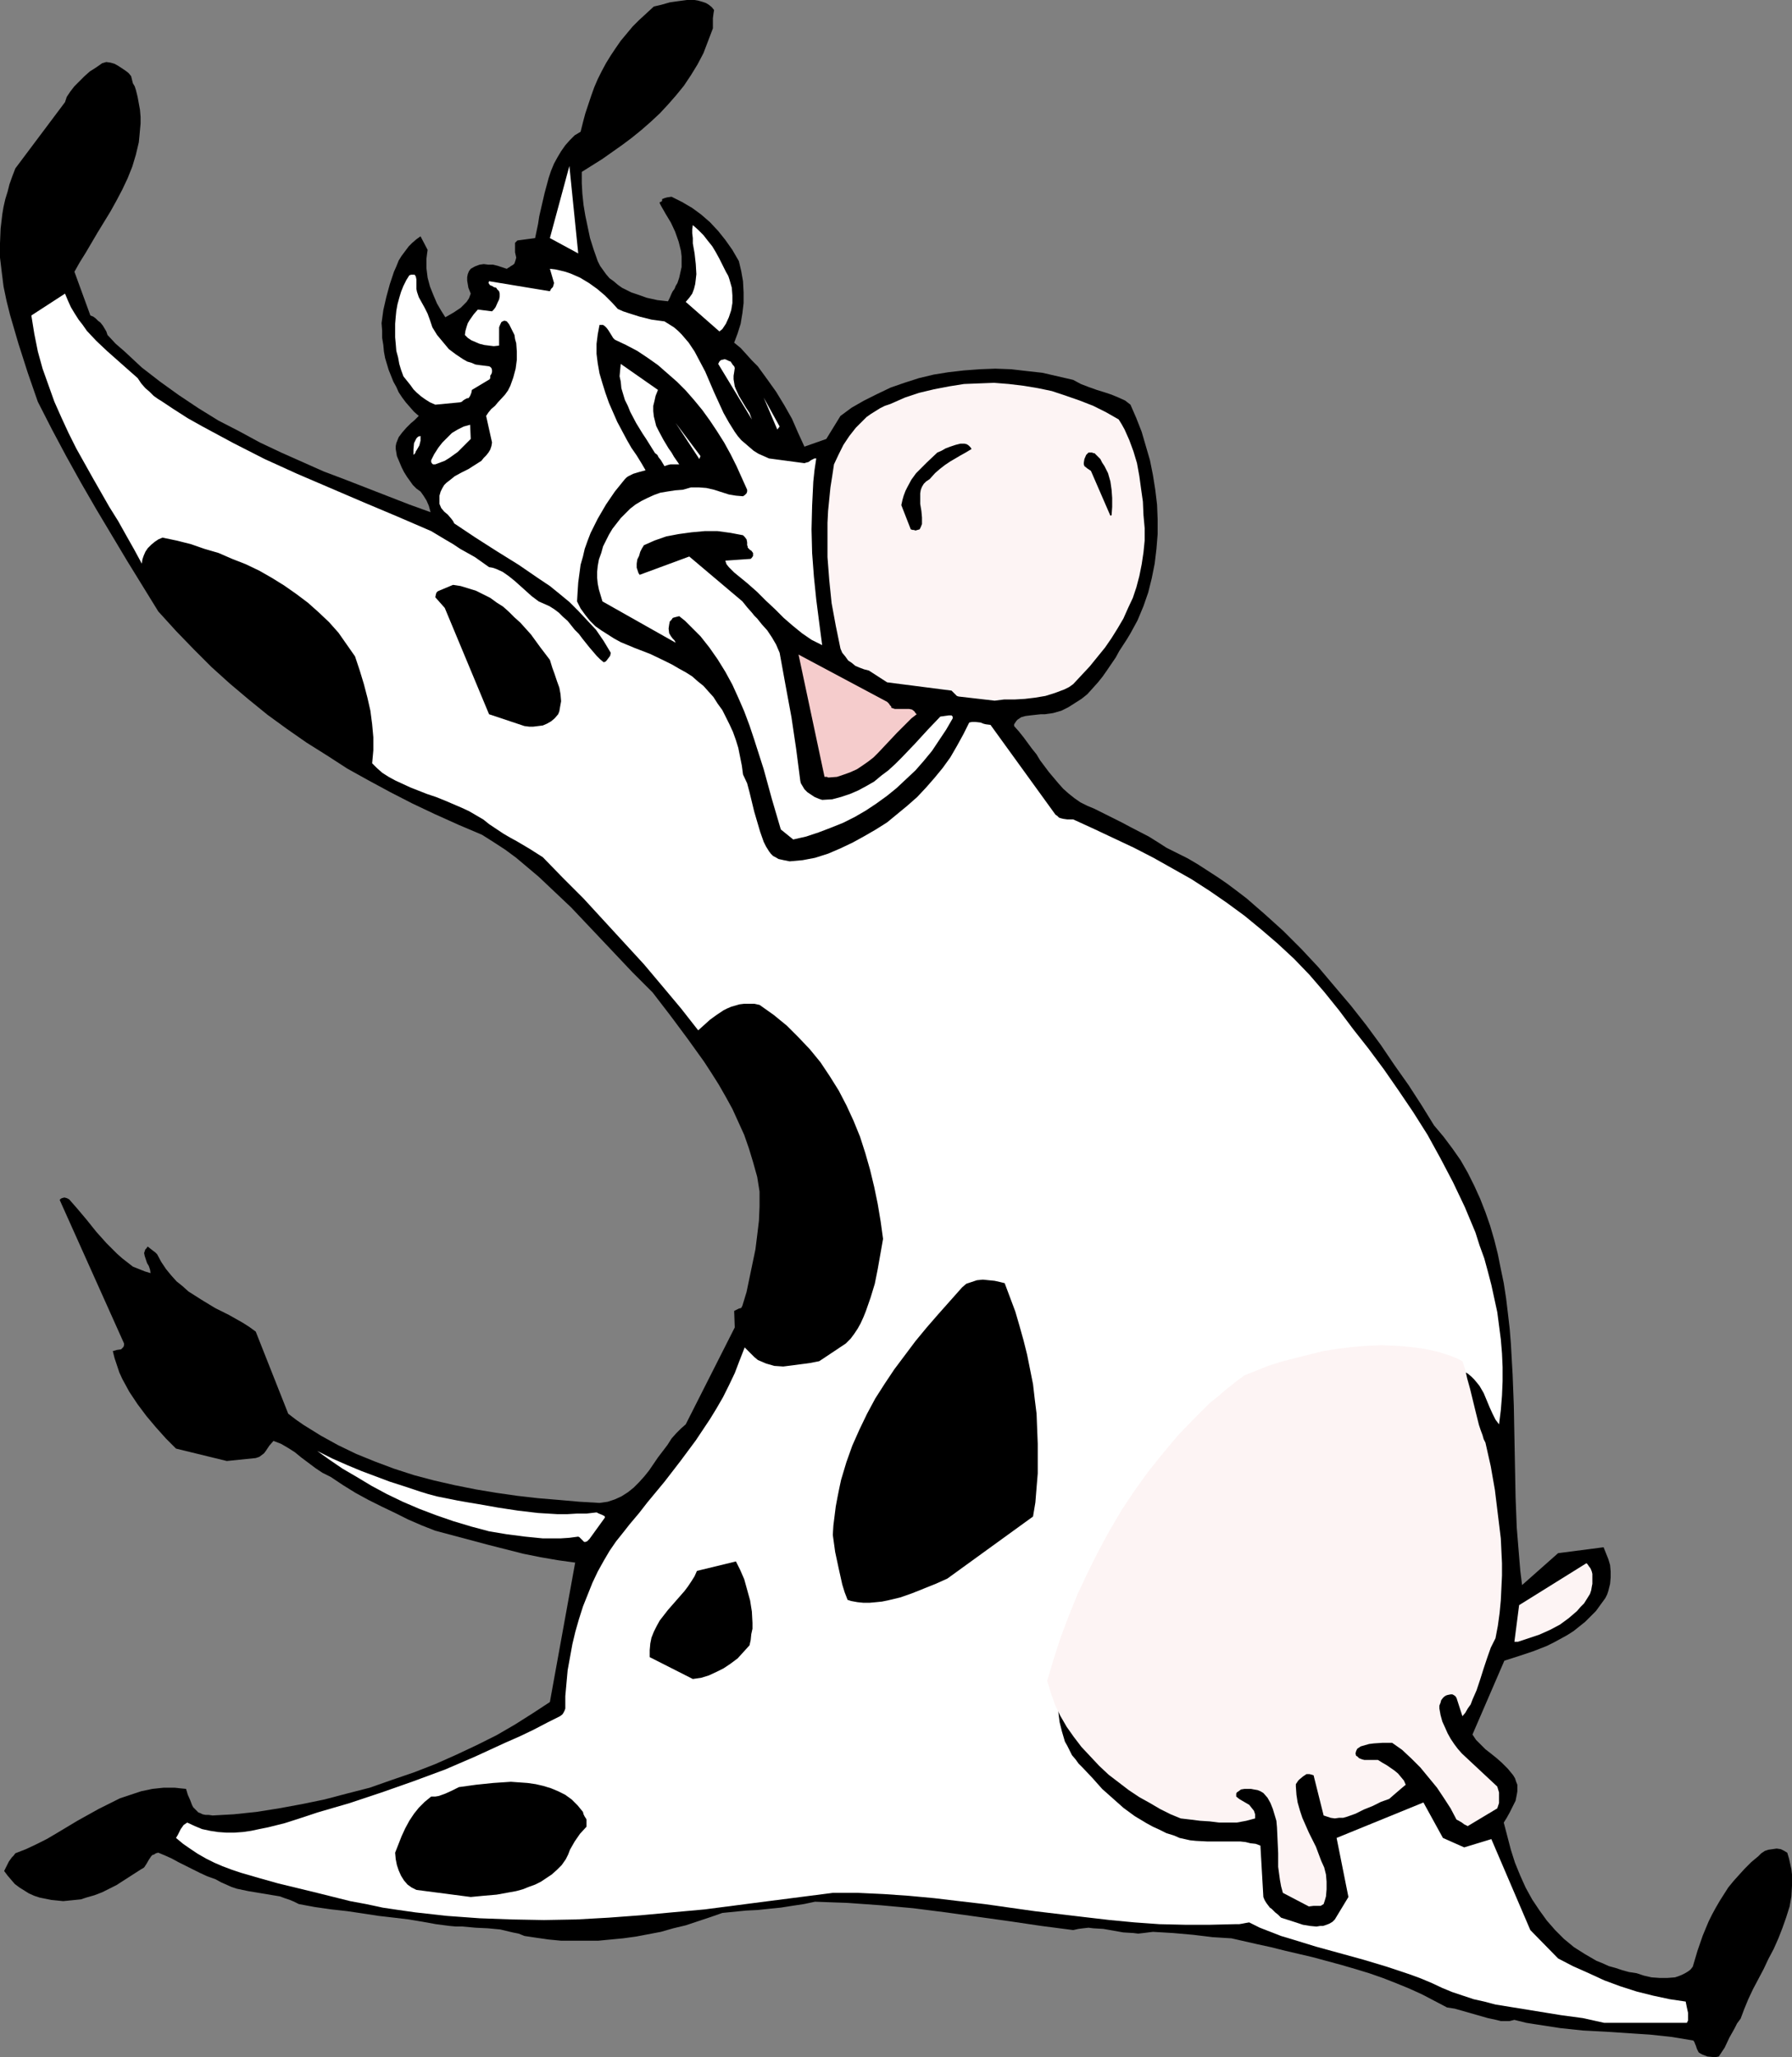 <?xml version="1.0" encoding="UTF-8" standalone="no"?>
<svg
   version="1.0"
   width="129.724mm"
   height="148.878mm"
   id="svg33"
   sodipodi:docname="Cow - Happy 1.wmf"
   xmlns:inkscape="http://www.inkscape.org/namespaces/inkscape"
   xmlns:sodipodi="http://sodipodi.sourceforge.net/DTD/sodipodi-0.dtd"
   xmlns="http://www.w3.org/2000/svg"
   xmlns:svg="http://www.w3.org/2000/svg">
  <rect width="100%" height="100%" fill="#808080" stroke="none"/>
  <sodipodi:namedview
     id="namedview33"
     pagecolor="#ffffff"
     bordercolor="#000000"
     borderopacity="0.25"
     inkscape:showpageshadow="2"
     inkscape:pageopacity="0.0"
     inkscape:pagecheckerboard="0"
     inkscape:deskcolor="#d1d1d1"
     inkscape:document-units="mm" />
  <defs
     id="defs1">
    <pattern
       id="WMFhbasepattern"
       patternUnits="userSpaceOnUse"
       width="6"
       height="6"
       x="0"
       y="0" />
  </defs>
  <path
     style="fill:#000000;fill-opacity:1;fill-rule:evenodd;stroke:none"
     d="m 470.255,562.528 1.616,-2.424 1.293,-2.747 1.454,-2.586 0.646,-1.293 0.97,-1.293 0.97,-2.586 1.131,-2.747 1.293,-2.747 1.454,-2.747 1.454,-2.747 1.293,-2.747 1.454,-2.747 1.293,-2.909 1.131,-2.909 0.97,-2.747 0.97,-3.07 0.485,-2.747 0.162,-2.909 v -3.07 l -0.162,-1.454 -0.323,-1.454 -0.323,-1.454 -0.485,-1.616 -0.808,-0.485 -0.97,-0.485 -1.131,-0.162 -1.131,0.162 -1.131,0.162 -0.97,0.323 -0.97,0.646 -0.808,0.808 -1.939,1.616 -1.778,1.778 -1.616,1.778 -1.454,1.616 -1.454,1.778 -1.131,1.778 -1.131,1.778 -1.131,1.939 -0.97,1.778 -0.97,1.939 -1.616,3.878 -1.454,4.202 -1.293,4.363 -0.646,0.808 -0.646,0.485 -0.808,0.485 -0.97,0.485 -0.808,0.323 -0.97,0.323 -2.101,0.162 h -2.101 l -2.262,-0.162 -2.101,-0.485 -1.939,-0.646 -2.101,-0.323 -1.778,-0.485 -1.939,-0.646 -1.778,-0.485 -1.778,-0.808 -1.616,-0.646 -3.07,-1.778 -3.07,-1.939 -2.747,-2.262 -2.424,-2.424 -2.262,-2.586 -2.101,-2.909 -1.939,-2.909 -1.778,-3.232 -1.454,-3.232 -1.454,-3.555 -1.131,-3.555 -0.97,-3.717 -0.97,-3.717 0.808,-1.293 0.808,-1.454 0.808,-1.616 0.808,-1.616 0.323,-1.616 0.162,-0.97 v -0.808 -0.97 l -0.323,-0.808 -0.323,-0.97 -0.485,-0.808 -1.454,-1.778 -1.616,-1.616 -1.454,-1.293 -1.616,-1.293 -1.454,-1.131 -1.293,-1.293 -1.293,-1.293 -0.97,-1.454 8.726,-20.2 4.04,-1.293 3.878,-1.293 3.717,-1.454 1.939,-0.97 1.778,-0.97 1.778,-0.97 1.778,-1.131 1.616,-1.293 1.616,-1.293 1.454,-1.454 1.454,-1.454 1.293,-1.778 1.293,-1.778 0.485,-0.97 0.323,-0.97 0.485,-1.939 0.162,-1.778 V 429.855 l -0.162,-1.778 -0.485,-1.616 -0.646,-1.616 -0.646,-1.616 -12.443,1.616 -9.858,8.726 -0.485,-3.878 -0.323,-3.878 -0.646,-7.918 -0.323,-8.242 -0.162,-8.403 -0.323,-16.806 -0.323,-8.403 -0.485,-8.565 -0.323,-4.04 -0.485,-4.202 -0.485,-4.04 -0.646,-4.202 -0.808,-3.878 -0.808,-4.04 -0.97,-3.878 -1.131,-3.878 -1.293,-3.717 -1.454,-3.717 -1.616,-3.555 -1.778,-3.555 -1.939,-3.394 -2.262,-3.232 -2.424,-3.232 -2.586,-3.07 -3.394,-5.494 -3.555,-5.494 -3.878,-5.494 -3.717,-5.494 -4.04,-5.494 -4.202,-5.333 -4.525,-5.333 -4.363,-5.171 -4.686,-5.01 -4.848,-4.848 -5.01,-4.525 -5.01,-4.363 -2.747,-2.101 -2.586,-1.939 -2.586,-1.778 -2.747,-1.778 -2.747,-1.778 -2.747,-1.616 -2.909,-1.454 -2.909,-1.454 -2.262,-1.454 -2.586,-1.616 -5.01,-2.586 -2.424,-1.293 -2.586,-1.293 -4.848,-2.424 -1.939,-0.808 -1.939,-0.97 -1.616,-1.131 -1.616,-1.293 -1.454,-1.293 -1.293,-1.454 -2.586,-3.07 -2.424,-3.232 -0.97,-1.616 -1.293,-1.616 -2.262,-3.07 -1.293,-1.616 -1.293,-1.454 v -0.485 l 0.323,-0.485 0.323,-0.485 0.323,-0.323 0.97,-0.646 1.131,-0.323 1.293,-0.162 1.454,-0.162 1.454,-0.162 h 1.131 l 2.262,-0.323 2.262,-0.646 1.939,-0.97 1.778,-1.131 1.778,-1.131 1.616,-1.293 1.454,-1.616 1.454,-1.616 1.293,-1.616 1.131,-1.616 2.424,-3.555 0.97,-1.778 2.101,-3.232 0.97,-1.616 1.939,-3.555 1.616,-3.878 1.293,-3.717 0.97,-3.878 0.808,-4.04 0.485,-4.04 0.323,-4.04 v -4.04 l -0.162,-4.04 -0.485,-4.04 -0.646,-4.04 -0.808,-4.04 -1.131,-3.878 -1.131,-3.878 -1.454,-3.717 -1.616,-3.717 -1.454,-1.131 -1.778,-0.808 -1.939,-0.808 -1.939,-0.646 -2.101,-0.646 -2.262,-0.808 -2.101,-0.808 -2.101,-1.131 -4.202,-0.97 -4.202,-0.97 -4.363,-0.485 -4.202,-0.485 -4.363,-0.162 -4.202,0.162 -4.363,0.323 -4.202,0.485 -4.04,0.646 -4.04,0.97 -4.04,1.293 -3.717,1.293 -3.717,1.778 -3.555,1.778 -3.394,1.939 -3.07,2.262 -3.878,6.302 -5.979,2.101 -1.778,-3.878 -1.616,-3.717 -2.101,-3.717 -2.262,-3.717 -2.424,-3.394 -2.586,-3.555 -1.616,-1.616 -1.454,-1.616 -1.616,-1.778 -1.778,-1.454 0.97,-2.586 0.808,-2.586 0.485,-2.909 0.323,-2.747 v -2.909 l -0.162,-3.07 -0.485,-2.747 -0.646,-2.747 -1.778,-3.07 -1.939,-2.747 -1.939,-2.424 -2.262,-2.424 -2.424,-2.101 -2.424,-1.778 -2.747,-1.616 -2.909,-1.454 -1.131,0.162 -0.646,0.162 -0.808,0.323 v 0.485 l -0.162,0.162 -0.323,0.162 h -0.162 v 0.162 0.162 l 0.323,0.646 1.293,2.262 1.454,2.424 1.131,2.424 0.97,2.747 0.323,1.293 0.323,1.293 0.162,1.454 v 1.454 1.454 l -0.323,1.454 -0.323,1.454 -0.485,1.454 -0.485,0.808 -0.323,0.808 -0.485,0.646 -0.323,0.646 -0.485,1.131 -0.485,0.97 -2.909,-0.323 -2.909,-0.646 -2.747,-0.97 -1.454,-0.485 -1.293,-0.646 -1.293,-0.646 -1.131,-0.808 -1.131,-0.97 -1.131,-0.808 -0.97,-1.131 -0.808,-1.131 -0.808,-1.131 -0.646,-1.293 -1.131,-3.232 -0.97,-3.07 -0.646,-3.07 -0.646,-3.07 -0.485,-2.909 -0.323,-3.07 -0.162,-2.909 V 47.025 l 5.656,-3.555 5.494,-3.878 2.586,-1.939 2.586,-2.101 2.586,-2.262 2.424,-2.262 2.262,-2.424 2.262,-2.586 2.101,-2.586 1.939,-2.909 1.778,-2.909 1.616,-3.07 1.293,-3.394 1.293,-3.394 V 6.302 5.01 l 0.162,-1.293 0.162,-0.97 -0.646,-0.808 -0.808,-0.646 -0.808,-0.485 -0.97,-0.323 -1.131,-0.323 L 190.041,0 h -0.97 -1.131 l -2.424,0.323 -2.262,0.323 -2.262,0.646 -2.101,0.485 -2.101,1.939 -1.939,1.778 -1.778,1.778 -1.616,1.939 -1.616,1.939 -1.454,2.101 -1.293,1.939 -1.293,2.101 -1.131,2.101 -1.131,2.262 -0.97,2.262 -0.808,2.262 -0.808,2.424 -0.808,2.424 -0.646,2.424 -0.646,2.586 -1.616,0.97 -1.293,1.293 -1.293,1.454 -1.131,1.616 -0.97,1.616 -0.97,1.778 -0.808,1.939 -0.646,1.939 -1.131,4.202 -0.97,4.202 -0.485,2.101 -0.323,2.101 -0.808,3.878 -4.848,0.646 -0.323,0.323 -0.323,0.323 v 0.646 0.646 1.293 l 0.323,1.454 -0.162,0.646 -0.162,0.485 -0.162,0.485 -0.323,0.323 -0.808,0.485 -0.162,0.162 -0.323,0.162 -0.485,0.323 -2.424,-0.808 -1.293,-0.323 h -1.293 l -1.293,-0.162 -1.131,0.162 -1.293,0.485 -1.131,0.646 -0.485,0.646 -0.323,0.808 -0.162,0.808 v 0.97 l 0.323,1.939 0.646,1.616 -0.485,1.293 -0.646,0.97 -0.808,0.808 -0.808,0.808 -1.939,1.293 -2.262,1.293 -1.131,-1.778 -1.131,-1.939 -0.97,-2.262 -0.97,-2.424 -0.646,-2.424 -0.323,-2.586 v -1.293 -1.293 l 0.162,-1.293 0.162,-1.131 -1.939,-3.717 -1.131,0.808 -1.131,0.97 -0.97,0.97 -0.97,1.293 -0.97,1.293 -0.808,1.293 -0.646,1.616 -0.646,1.454 -1.131,3.394 -0.97,3.555 -0.808,3.555 -0.485,3.555 0.162,2.101 v 1.939 l 0.323,1.939 0.162,1.778 0.323,1.778 0.485,1.616 0.485,1.616 0.646,1.616 0.646,1.616 0.808,1.454 0.646,1.454 0.97,1.454 0.97,1.293 1.131,1.293 1.131,1.293 1.293,1.131 -1.131,1.131 -1.131,0.97 -1.131,1.131 -1.131,1.293 -0.97,1.293 -0.323,0.808 -0.323,0.808 -0.162,0.808 v 0.808 l 0.162,0.97 0.162,0.97 1.293,3.07 0.646,1.293 0.808,1.293 0.808,1.131 0.808,1.131 0.97,0.97 1.131,0.808 0.808,1.131 0.808,1.293 0.646,1.454 0.485,1.778 -5.818,-2.101 -5.818,-2.262 -11.635,-4.525 -5.979,-2.262 -5.818,-2.586 -5.818,-2.586 -5.818,-2.747 -5.656,-3.07 -5.656,-2.909 -5.494,-3.394 -5.333,-3.555 -5.171,-3.717 -5.01,-3.878 -4.686,-4.363 -2.424,-2.101 -2.262,-2.424 -0.323,-0.97 -0.485,-0.808 -0.485,-0.808 -0.646,-0.808 -0.646,-0.485 -0.646,-0.646 -0.646,-0.485 -0.808,-0.323 -4.363,-11.958 1.454,-2.586 1.616,-2.586 1.616,-2.747 1.616,-2.747 3.555,-5.818 1.616,-2.909 1.616,-3.07 1.454,-3.07 1.293,-3.232 0.97,-3.232 0.808,-3.394 0.162,-1.616 0.162,-1.778 0.162,-1.778 v -1.778 l -0.162,-1.939 -0.323,-1.778 -0.323,-1.778 -0.485,-1.939 -0.323,-0.97 -0.485,-0.808 -0.485,-1.939 -0.646,-0.808 -0.808,-0.646 -0.97,-0.646 -0.97,-0.646 -1.131,-0.646 -1.131,-0.323 -1.131,-0.162 -1.131,0.323 -1.616,1.131 -1.778,1.131 -1.454,1.293 -1.454,1.454 -1.293,1.293 -1.131,1.454 -0.97,1.454 -0.485,1.454 L 4.202,46.056 3.394,48.157 2.586,50.419 2.101,52.358 1.454,54.459 0.97,56.56 0.646,58.499 0.162,62.539 0,66.579 v 3.878 l 0.485,4.04 0.485,3.878 0.808,3.878 0.97,3.878 1.131,3.878 1.131,3.878 2.586,8.08 2.747,7.918 3.878,7.595 3.878,7.272 4.04,7.272 4.202,7.272 8.403,14.059 8.565,13.898 4.848,5.333 4.848,5.01 4.848,4.848 5.01,4.525 5.171,4.363 5.171,4.202 5.333,3.878 5.333,3.717 5.656,3.555 5.494,3.555 5.818,3.232 5.979,3.232 5.979,3.07 6.141,2.909 6.464,2.909 6.464,2.747 3.07,1.939 3.232,2.101 3.07,2.262 3.07,2.586 3.07,2.586 2.909,2.747 5.979,5.656 5.656,5.979 5.656,5.979 5.494,5.818 2.747,2.747 2.747,2.747 4.848,6.302 4.686,6.302 4.525,6.302 2.101,3.232 1.939,3.07 1.939,3.394 1.778,3.232 1.616,3.555 1.616,3.555 1.293,3.717 1.131,3.717 1.131,4.04 0.646,4.04 v 4.04 l -0.162,3.878 -0.485,4.04 -0.485,3.878 -0.808,3.878 -0.808,3.878 -0.808,3.878 -1.131,3.717 -0.162,0.323 -0.162,0.323 -0.646,0.162 -0.323,0.162 -0.323,0.162 -0.646,0.323 0.162,4.525 -13.413,26.502 -1.293,1.131 -1.293,1.293 -1.293,1.454 -1.131,1.778 -2.586,3.394 -2.424,3.555 -1.293,1.616 -1.454,1.616 -1.454,1.454 -1.616,1.293 -1.778,1.131 -1.778,0.808 -1.939,0.646 -1.131,0.162 -1.131,0.162 -5.494,-0.323 -5.494,-0.485 -5.818,-0.485 -5.656,-0.646 -5.656,-0.808 -5.818,-0.97 -5.656,-1.131 -5.656,-1.293 -5.494,-1.454 -5.494,-1.778 -5.171,-1.939 -5.171,-2.101 -5.01,-2.424 -4.686,-2.586 -4.686,-2.909 -2.101,-1.454 -2.101,-1.616 -8.888,-22.462 -1.778,-1.293 -1.778,-1.131 -3.717,-2.101 -3.878,-1.939 -3.717,-2.262 -1.778,-1.131 -1.778,-1.131 -1.616,-1.454 -1.616,-1.293 -1.454,-1.616 -1.454,-1.778 -1.293,-1.939 -1.131,-2.101 -0.485,-0.485 -0.646,-0.485 -1.454,-1.131 -0.323,0.485 -0.323,0.323 -0.162,0.485 -0.162,0.485 0.162,0.808 0.323,0.97 0.323,0.97 0.485,0.808 0.323,0.97 0.162,0.97 -1.616,-0.485 -1.616,-0.646 -1.616,-0.646 -1.454,-1.131 -1.454,-1.131 -1.454,-1.293 -1.454,-1.454 -1.454,-1.454 -2.747,-3.07 -1.293,-1.616 -1.293,-1.616 -2.586,-3.07 -1.131,-1.293 -1.131,-1.293 -0.646,-0.323 -0.646,-0.162 -0.646,0.162 -0.323,0.162 -0.323,0.323 17.614,39.269 v 0.485 l -0.162,0.485 -0.323,0.323 -0.323,0.323 -1.131,0.162 -1.131,0.323 0.485,1.939 0.646,1.939 0.646,1.939 0.808,1.778 0.97,1.778 0.97,1.778 2.262,3.394 2.424,3.232 2.586,3.07 2.747,3.07 2.747,2.747 v 0 l 13.898,3.394 7.918,-0.808 0.97,-0.323 0.646,-0.485 0.646,-0.485 0.485,-0.646 0.97,-1.454 1.131,-1.293 2.101,0.808 1.939,1.131 1.778,1.131 1.778,1.454 1.939,1.454 1.939,1.454 1.939,1.293 2.262,1.131 3.394,2.262 3.394,2.101 3.555,1.939 3.555,1.778 3.717,1.778 3.555,1.778 3.717,1.616 3.717,1.454 4.848,1.293 4.848,1.293 4.848,1.293 9.534,2.424 4.848,0.97 4.686,0.808 4.686,0.646 v -0.162 l -6.949,38.299 -4.686,3.07 -4.848,3.07 -5.01,2.909 -5.494,2.747 -5.494,2.586 -5.818,2.586 -5.818,2.262 -6.141,2.101 -5.979,2.101 -6.302,1.616 -6.141,1.616 -6.302,1.293 -6.141,1.131 -6.141,0.97 -6.141,0.646 -5.818,0.323 -1.131,-0.162 h -0.808 l -0.808,-0.162 -0.646,-0.323 -0.485,-0.162 -0.323,-0.323 -0.808,-0.808 -0.323,-0.323 -0.323,-0.646 -0.485,-1.293 -0.646,-1.454 -0.485,-1.616 -1.616,-0.162 -1.454,-0.162 H 44.763 l -3.07,0.323 -3.07,0.646 -2.909,0.97 -2.909,0.97 -2.909,1.454 -2.909,1.454 -5.818,3.232 -5.656,3.394 -2.747,1.616 -2.909,1.454 -2.747,1.293 -2.909,1.131 -0.485,0.646 -0.485,0.485 -0.808,1.131 -0.646,1.293 -0.646,1.293 0.97,1.293 0.97,1.131 0.97,1.131 1.293,0.97 1.293,0.808 1.293,0.808 1.454,0.646 1.454,0.485 1.616,0.323 1.616,0.323 1.616,0.162 1.616,0.162 1.616,-0.162 1.616,-0.162 1.616,-0.162 1.454,-0.485 2.262,-0.646 2.101,-0.808 1.939,-0.97 1.939,-0.97 6.787,-4.363 0.323,-0.162 0.485,-0.323 0.646,-0.97 0.646,-1.131 0.646,-0.97 0.323,-0.323 0.485,-0.162 0.485,-0.323 0.646,-0.162 1.939,0.808 1.778,0.808 1.778,0.97 1.939,0.97 3.878,1.939 2.101,0.97 2.262,0.808 1.454,0.808 1.454,0.646 1.454,0.646 1.454,0.485 3.07,0.646 2.909,0.485 2.909,0.485 2.909,0.485 1.293,0.485 1.454,0.485 1.131,0.485 1.293,0.646 4.363,0.808 4.525,0.646 4.363,0.485 4.363,0.646 4.202,0.646 4.202,0.485 4.04,0.485 3.878,0.646 3.555,0.646 3.717,0.485 1.778,0.162 h 1.778 l 3.555,0.323 3.394,0.162 3.394,0.323 3.394,0.808 1.616,0.323 1.616,0.646 3.232,0.485 3.394,0.485 3.394,0.323 h 3.232 3.555 3.394 l 3.394,-0.323 3.394,-0.323 3.555,-0.485 3.394,-0.646 3.394,-0.646 3.394,-0.97 3.394,-0.808 3.394,-1.131 3.394,-1.131 3.232,-1.131 6.464,-0.646 3.232,-0.162 3.07,-0.323 3.232,-0.323 3.07,-0.485 3.232,-0.485 3.07,-0.646 4.363,0.162 4.525,0.162 9.05,0.646 8.888,0.808 8.888,1.131 17.453,2.424 8.726,1.293 8.726,1.131 1.454,-0.323 1.293,-0.162 1.454,-0.162 1.293,0.162 2.747,0.162 2.747,0.485 2.747,0.485 2.747,0.162 1.293,0.162 1.454,-0.162 1.293,-0.162 1.293,-0.162 5.494,0.323 5.494,0.485 5.333,0.646 2.586,0.162 2.586,0.162 7.11,1.616 3.717,0.808 3.878,0.97 7.595,1.778 7.757,2.101 3.878,1.131 3.717,1.131 3.717,1.293 3.717,1.454 3.555,1.454 3.555,1.616 3.394,1.778 3.394,1.778 2.101,0.323 2.262,0.646 2.262,0.646 2.262,0.646 2.262,0.646 2.262,0.485 1.293,0.323 h 1.293 1.131 l 1.293,-0.323 3.232,0.808 3.07,0.485 6.302,0.97 6.141,0.646 6.141,0.323 12.282,0.808 5.979,0.646 5.818,0.97 0.323,0.485 0.162,0.485 0.162,0.323 0.323,0.97 0.485,0.97 0.485,0.323 0.646,0.323 1.293,0.485 1.616,0.162 h 0.646 z"
     id="path1" />
  <path
     style="fill:#000000;fill-opacity:1;fill-rule:evenodd;stroke:none"
     d="m 468.316,556.226 0.485,-0.162 h 0.646 l 0.323,-0.323 0.485,-0.485 2.262,-4.686 2.424,-4.848 2.424,-5.01 2.424,-5.01 2.262,-5.171 1.131,-2.747 0.97,-2.747 0.808,-2.747 0.808,-2.747 0.646,-2.909 0.485,-2.909 -0.808,-0.485 -0.97,-0.162 -2.101,-0.162 -1.454,1.131 -1.616,1.293 -1.454,1.454 -1.293,1.454 -1.293,1.454 -1.131,1.616 -1.131,1.778 -1.131,1.616 -0.97,1.778 -0.97,1.939 -0.808,1.939 -0.808,2.101 -1.293,4.04 -1.131,4.525 -0.162,2.101 v 1.778 l 0.162,3.878 0.485,3.555 0.485,3.717 z"
     id="path2" />
  <path
     style="fill:#ffffff;fill-opacity:1;fill-rule:evenodd;stroke:none"
     d="m 438.905,553.317 h 22.624 l 0.323,-0.646 v -0.646 -1.454 l -0.323,-1.454 -0.323,-1.616 -4.363,-0.646 -4.525,-0.97 -4.525,-1.131 -4.525,-1.454 -4.363,-1.616 -4.202,-1.939 -4.363,-1.939 -4.04,-2.101 -7.595,-7.757 -10.666,-24.886 -7.434,2.262 -5.818,-2.586 -5.333,-9.696 -23.755,9.696 3.232,16.16 -3.717,6.141 -0.646,0.646 -0.808,0.485 -0.808,0.323 -0.97,0.323 h -0.808 l -0.97,0.162 -1.778,-0.162 -1.939,-0.323 -1.939,-0.646 -4.04,-1.293 -0.323,-0.323 -0.485,-0.485 -0.808,-0.646 -0.646,-0.646 -0.323,-0.323 -0.485,-0.323 -0.485,-0.646 -0.485,-0.646 -0.485,-0.808 -0.323,-0.808 -0.808,-14.059 -1.293,-0.485 -1.454,-0.162 -1.293,-0.323 -1.454,-0.162 h -2.909 -3.07 -3.07 l -3.07,-0.162 -1.616,-0.162 -1.454,-0.323 -1.454,-0.323 -1.454,-0.646 -2.101,-0.646 -1.939,-0.97 -1.778,-0.808 -1.778,-0.97 -3.232,-1.939 -3.07,-2.262 -2.909,-2.586 -2.909,-2.586 -2.586,-2.909 -2.747,-2.909 -1.131,-1.131 -0.808,-1.131 -0.97,-1.131 -0.646,-1.293 -0.646,-1.293 -0.646,-1.131 -0.808,-2.747 -0.646,-2.586 -0.323,-2.586 v -2.747 l 0.162,-2.747 0.323,-2.909 0.485,-2.747 0.808,-2.909 0.646,-2.747 1.778,-5.333 1.778,-5.171 2.747,-5.171 2.909,-5.171 3.07,-5.171 3.232,-5.171 3.394,-5.171 3.717,-5.01 3.717,-4.848 4.202,-4.686 4.202,-4.525 2.262,-2.101 2.424,-2.101 2.262,-1.939 2.424,-1.778 2.586,-1.778 2.424,-1.778 2.747,-1.616 2.586,-1.454 2.909,-1.454 2.747,-1.293 2.909,-0.97 3.07,-0.97 3.07,-0.97 3.07,-0.646 4.848,-0.646 9.696,-1.616 4.848,-0.646 2.424,-0.162 h 2.262 l 2.424,0.162 2.262,0.162 2.262,0.485 2.101,0.646 2.101,0.808 2.101,1.131 0.97,0.808 0.808,0.808 0.808,0.97 0.646,0.808 1.131,1.939 0.808,1.939 0.808,1.939 0.808,1.778 0.808,1.616 0.485,0.646 0.485,0.646 0.485,-3.878 0.323,-4.04 0.162,-3.878 v -3.878 l -0.162,-3.717 -0.323,-3.878 -0.485,-3.717 -0.485,-3.717 -0.808,-3.717 -0.808,-3.717 -0.97,-3.717 -0.97,-3.555 -1.293,-3.555 -1.131,-3.555 -2.909,-6.949 -1.616,-3.394 -1.616,-3.394 -3.394,-6.464 -3.555,-6.464 -3.878,-6.141 -4.04,-5.979 -4.04,-5.818 -4.202,-5.656 -4.202,-5.333 -3.878,-5.171 -4.04,-5.01 -4.04,-4.686 -4.202,-4.363 -4.525,-4.202 -4.525,-3.878 -4.525,-3.717 -4.848,-3.555 -4.686,-3.232 -5.01,-3.232 -5.171,-2.909 -5.171,-2.909 -5.333,-2.747 -5.494,-2.586 -5.494,-2.586 -5.656,-2.586 h -1.616 l -1.131,-0.162 -0.646,-0.162 -0.485,-0.162 -0.485,-0.485 -0.485,-0.323 -17.776,-24.563 -1.293,-0.162 -0.646,-0.162 -0.808,-0.323 -1.454,-0.162 h -0.808 l -0.808,0.162 -1.616,3.232 -1.778,3.232 -1.778,3.07 -2.101,2.909 -2.262,2.747 -2.262,2.586 -2.424,2.586 -2.747,2.424 -2.747,2.262 -2.747,2.262 -3.07,1.939 -3.07,1.778 -3.232,1.778 -3.394,1.616 -3.394,1.454 -3.555,1.131 -3.394,0.646 -1.778,0.162 -1.778,0.162 -1.616,-0.323 -1.454,-0.323 -0.808,-0.485 -0.646,-0.323 -0.646,-0.646 -0.485,-0.646 -0.808,-1.293 -0.646,-1.293 -0.97,-2.747 -0.808,-2.747 -0.808,-2.747 -1.293,-5.333 -0.646,-2.424 -1.131,-2.424 -0.323,-2.424 -0.485,-2.424 -0.485,-2.424 -0.646,-2.101 -0.808,-2.262 -0.97,-2.101 -0.97,-1.939 -0.97,-1.939 -1.293,-1.778 -1.131,-1.778 -1.454,-1.616 -1.293,-1.454 -1.616,-1.293 -1.454,-1.293 -1.778,-1.131 -1.778,-0.97 -1.939,-1.131 -1.939,-0.97 -4.04,-1.939 -4.202,-1.616 -3.878,-1.616 -1.778,-0.97 -1.778,-1.131 -1.778,-1.131 -1.616,-1.131 -1.454,-1.454 -1.293,-1.616 -1.293,-1.778 -0.97,-1.939 0.162,-2.747 0.162,-2.424 0.323,-2.424 0.323,-2.424 0.646,-2.262 0.485,-2.101 0.808,-2.262 0.808,-2.101 0.97,-1.939 0.97,-1.939 2.262,-3.878 2.424,-3.555 2.747,-3.394 0.485,-0.485 0.485,-0.323 1.293,-0.646 1.616,-0.485 1.778,-0.485 -1.131,-1.939 -1.293,-2.101 -1.454,-2.101 -1.293,-2.262 -1.293,-2.424 -1.293,-2.424 -1.131,-2.586 -1.131,-2.586 -0.97,-2.747 -0.808,-2.586 -0.808,-2.747 -0.485,-2.747 -0.323,-2.586 V 94.051 l 0.323,-2.586 0.485,-2.586 h 0.485 0.485 l 0.485,0.323 0.485,0.485 0.485,0.646 0.808,1.293 0.485,0.808 0.485,0.485 3.07,1.454 3.07,1.616 2.909,1.939 2.747,1.939 2.586,2.262 2.586,2.262 2.424,2.424 2.262,2.586 2.262,2.747 2.101,2.909 1.939,2.909 1.939,3.07 1.778,3.232 1.616,3.232 1.454,3.232 1.454,3.232 v 0.485 l -0.162,0.485 -0.485,0.485 -0.485,0.323 -1.939,-0.162 -1.939,-0.323 -4.04,-1.293 -2.101,-0.485 -2.101,-0.162 h -1.131 -0.97 l -1.131,0.323 -1.131,0.323 -2.101,0.162 -2.101,0.323 -1.939,0.323 -1.778,0.646 -1.778,0.808 -1.616,0.808 -1.616,0.97 -1.454,1.131 -1.293,1.293 -1.293,1.293 -1.131,1.454 -1.131,1.454 -0.97,1.616 -0.808,1.616 -0.808,1.616 -0.485,1.778 -0.646,1.778 -0.323,1.778 -0.162,1.616 v 1.616 l 0.162,1.616 0.323,1.616 0.97,3.232 20.038,11.312 -0.323,-0.646 -0.485,-0.485 -0.485,-0.646 -0.485,-0.808 -0.162,-1.293 0.162,-1.131 0.162,-0.808 0.485,-0.485 0.323,-0.485 0.485,-0.162 0.646,-0.162 0.646,-0.162 1.616,1.293 1.454,1.454 2.747,2.747 2.424,3.07 2.262,3.232 2.101,3.394 1.939,3.555 1.616,3.555 1.616,3.717 1.454,3.878 1.293,3.878 2.586,8.08 2.262,8.242 2.424,8.242 3.394,2.747 3.555,-0.808 3.394,-1.131 3.394,-1.293 3.232,-1.293 3.232,-1.616 3.07,-1.778 2.909,-1.939 2.909,-2.101 2.586,-2.101 2.586,-2.424 2.586,-2.424 2.262,-2.586 2.262,-2.747 1.939,-2.909 1.939,-2.909 1.778,-3.07 v -0.485 l -0.323,-0.323 h -0.323 -0.485 l -1.131,0.162 -1.131,0.162 -3.394,3.555 -3.555,3.878 -3.555,3.717 -1.778,1.778 -1.939,1.778 -1.939,1.454 -1.939,1.616 -2.262,1.293 -2.101,1.131 -2.262,0.97 -2.424,0.808 -2.424,0.646 -2.747,0.162 -0.97,-0.323 -1.131,-0.485 -0.97,-0.646 -0.97,-0.646 -0.808,-0.808 -0.485,-0.808 -0.485,-0.808 -0.162,-0.646 -1.131,-8.726 -1.293,-8.726 -1.616,-8.726 -1.616,-8.888 -0.97,-2.262 -1.131,-1.939 -1.293,-1.939 -1.454,-1.616 -1.293,-1.616 -0.808,-0.808 -0.646,-0.808 -1.293,-1.454 -1.293,-1.616 -14.544,-12.282 -13.574,5.01 -0.323,-0.485 -0.162,-0.485 -0.323,-0.97 v -1.131 l 0.162,-1.131 0.485,-0.97 0.323,-1.131 0.485,-0.97 0.323,-0.485 0.162,-0.323 2.909,-1.293 3.232,-1.131 3.394,-0.646 3.555,-0.485 3.555,-0.323 h 3.555 l 3.555,0.485 3.394,0.646 0.485,0.485 0.485,0.646 0.162,0.808 v 0.808 l 0.162,0.323 v 0.323 l 0.485,0.485 0.162,0.162 0.323,0.162 0.485,0.646 v 0.808 l -0.323,0.485 -0.323,0.323 -6.949,0.485 0.323,0.97 0.646,0.808 0.646,0.646 0.808,0.808 1.778,1.454 1.778,1.454 2.747,2.424 2.424,2.424 2.424,2.262 2.424,2.424 2.424,2.101 2.586,2.101 2.586,1.778 2.909,1.454 -0.808,-6.141 -0.808,-6.302 -0.646,-6.302 -0.485,-6.464 -0.162,-6.464 0.162,-6.464 0.323,-6.626 0.323,-3.07 0.485,-3.232 h -0.485 l -0.323,0.162 -0.323,0.162 -0.323,0.162 -0.646,0.485 -0.646,0.162 -0.485,0.162 -9.696,-1.293 -1.454,-0.646 -1.454,-0.646 -1.293,-0.808 -1.131,-0.97 -1.131,-0.97 -1.131,-0.97 -0.97,-1.131 -0.808,-1.131 -1.616,-2.586 -1.454,-2.586 -2.586,-5.656 -2.424,-5.656 -1.454,-2.747 -1.454,-2.747 -1.616,-2.424 -1.939,-2.262 -0.97,-0.97 -1.131,-0.97 -1.293,-0.808 -1.293,-0.808 -3.555,-0.485 -3.232,-0.808 -3.07,-0.97 -1.454,-0.485 -1.454,-0.646 -1.616,-1.778 -1.939,-1.939 -2.101,-1.778 -2.262,-1.616 -2.424,-1.454 -2.586,-1.131 -1.454,-0.485 -1.293,-0.323 -1.454,-0.323 -1.454,-0.162 1.131,3.878 -0.162,0.646 -0.162,0.485 -0.485,0.485 -0.323,0.646 -16.645,-2.747 -0.162,0.485 0.323,0.485 0.162,0.162 0.485,0.162 0.485,0.323 0.646,0.162 0.323,0.485 0.485,0.485 0.162,0.646 v 0.808 l -0.162,0.808 -0.323,0.646 -0.646,1.454 -0.485,0.646 -0.485,0.485 -3.878,-0.485 -1.131,1.293 -1.131,1.616 -0.485,0.808 -0.323,0.97 -0.323,1.131 -0.162,1.131 0.808,0.808 0.97,0.646 1.131,0.485 1.131,0.485 1.293,0.323 1.293,0.162 1.293,0.162 1.454,-0.162 V 89.526 l 0.323,-0.808 0.323,-0.646 0.323,-0.162 0.323,-0.162 h 0.323 l 0.485,0.162 0.646,0.808 0.485,0.97 0.485,0.97 0.485,0.97 0.162,1.131 0.323,1.131 0.162,2.262 v 2.262 l -0.323,2.424 -0.646,2.424 -0.808,2.262 -0.646,1.293 -0.808,1.131 -1.939,2.101 -0.808,0.97 -0.97,0.808 -0.808,0.97 -0.646,0.97 1.616,7.272 -0.162,0.97 -0.323,0.97 -0.485,0.808 -0.646,0.808 -0.646,0.646 -0.646,0.808 -1.778,1.131 -1.778,1.131 -1.939,0.97 -1.778,0.97 -1.616,1.293 -0.646,0.485 -0.646,0.646 -0.485,0.808 -0.485,0.97 -0.323,1.131 v 1.131 1.131 l 0.485,1.131 0.808,0.97 0.97,0.808 0.97,1.131 0.485,0.646 0.323,0.646 5.818,3.878 5.818,3.717 5.979,3.717 5.656,3.878 2.909,1.939 2.586,2.101 2.747,2.262 2.424,2.424 2.424,2.586 2.424,2.586 2.101,3.07 1.939,3.232 -0.162,0.808 -0.485,0.646 -0.485,0.646 -0.323,0.323 -0.485,0.162 -0.97,-0.808 -0.97,-0.97 -1.939,-2.262 -1.939,-2.424 -0.97,-1.293 -1.131,-1.131 -1.939,-2.424 -1.293,-1.131 -1.131,-1.131 -1.293,-0.97 -1.293,-0.808 -1.454,-0.646 -1.454,-0.646 -1.939,-1.454 -1.616,-1.454 -1.616,-1.454 -1.454,-1.293 -1.616,-1.293 -1.616,-1.131 -1.778,-0.808 -0.97,-0.323 -0.97,-0.162 -3.878,-2.747 -4.04,-2.262 -1.939,-1.293 -1.939,-1.131 -4.04,-2.424 -9.373,-4.04 -9.211,-3.878 -9.05,-3.878 -9.05,-3.878 -8.888,-4.04 -8.565,-4.363 -4.202,-2.262 -4.202,-2.262 -4.04,-2.262 -4.04,-2.586 -1.454,-0.97 -1.454,-0.97 -1.293,-0.808 -1.131,-0.808 -1.131,-1.131 -1.131,-0.97 -1.131,-1.293 -0.97,-1.454 -2.747,-2.424 -5.656,-5.01 -2.909,-2.747 -2.586,-2.747 -1.131,-1.616 -1.131,-1.454 -1.131,-1.778 -0.97,-1.616 -0.808,-1.778 -0.808,-1.939 -9.211,5.979 0.808,5.01 0.97,4.848 1.293,4.686 1.616,4.525 1.616,4.525 1.939,4.363 1.939,4.202 2.101,4.202 2.262,4.04 2.262,4.04 4.525,7.918 2.424,3.878 2.262,4.04 2.101,3.717 2.101,3.878 0.162,-1.131 0.323,-0.97 0.485,-1.131 0.646,-0.97 0.97,-0.97 0.97,-0.808 0.97,-0.646 1.131,-0.485 3.878,0.808 3.878,0.97 3.717,1.293 3.878,1.131 3.717,1.616 3.717,1.454 3.717,1.778 3.394,1.939 3.394,2.101 3.232,2.262 3.232,2.424 2.909,2.586 2.909,2.747 2.586,2.909 2.262,3.232 2.262,3.232 1.293,3.878 1.131,3.717 0.97,3.717 0.808,3.555 0.485,3.717 0.323,3.555 v 3.555 l -0.323,3.555 1.293,1.293 1.454,1.293 1.778,1.131 1.778,0.97 2.101,0.97 2.101,0.97 4.525,1.778 2.424,0.808 2.424,0.97 4.525,1.939 2.101,0.97 1.939,1.131 1.939,1.131 1.616,1.293 1.939,1.293 1.939,1.293 1.939,1.131 1.778,0.97 3.555,2.101 3.555,2.262 5.494,5.656 5.656,5.656 5.494,5.979 5.494,5.979 5.494,5.979 5.171,6.141 5.01,5.979 4.686,5.979 1.616,-1.454 1.616,-1.454 1.778,-1.293 1.939,-1.293 0.97,-0.485 1.131,-0.485 1.131,-0.323 1.131,-0.323 1.293,-0.162 h 1.454 1.293 l 1.454,0.323 3.878,2.747 3.555,2.909 3.232,3.232 3.07,3.232 2.909,3.555 2.586,3.878 2.424,3.878 2.101,4.04 1.939,4.202 1.778,4.363 1.454,4.525 1.293,4.525 1.131,4.686 0.97,4.686 0.808,4.848 0.646,4.686 -1.454,8.242 -0.808,4.04 -1.131,3.717 -1.293,3.717 -0.646,1.616 -0.808,1.778 -0.808,1.454 -0.97,1.454 -0.97,1.293 -1.293,1.293 -7.272,4.848 -2.424,0.485 -1.131,0.162 -1.293,0.162 -2.424,0.323 -2.586,0.323 -2.424,-0.162 -1.131,-0.323 -1.131,-0.323 -1.131,-0.485 -1.131,-0.485 -0.97,-0.808 -0.97,-0.97 -0.646,-0.646 -0.485,-0.485 -0.485,-0.485 v -0.162 l -1.454,3.717 -1.293,3.394 -1.616,3.394 -1.616,3.232 -1.778,3.07 -1.778,2.909 -1.939,2.909 -1.939,2.909 -4.202,5.656 -4.363,5.656 -4.686,5.656 -2.262,2.909 -2.586,3.07 -1.778,2.262 -1.939,2.424 -1.778,2.586 -1.616,2.747 -1.616,2.909 -1.454,3.07 -1.293,3.232 -1.293,3.232 -1.131,3.555 -0.97,3.394 -0.808,3.394 -0.646,3.555 -0.646,3.555 -0.323,3.555 -0.323,3.555 v 3.394 l -0.162,0.485 -0.323,0.646 -0.323,0.485 -0.646,0.485 -3.555,1.778 -3.717,1.939 -3.717,1.778 -4.04,1.778 -8.08,3.717 -8.242,3.555 -8.726,3.232 -8.726,3.07 -8.726,2.909 -8.888,2.586 -4.363,1.454 -4.525,1.454 -4.525,1.131 -2.424,0.485 -2.262,0.485 -2.262,0.323 -2.262,0.162 H 61.893 l -2.262,-0.162 -2.101,-0.323 -2.262,-0.485 -1.939,-0.808 -2.101,-0.97 -0.485,0.323 -0.485,0.323 -0.808,1.131 -0.485,0.97 -0.323,0.646 -0.485,0.808 1.939,1.616 2.101,1.454 1.939,1.293 2.262,1.293 2.262,1.131 2.262,0.97 2.586,0.97 2.424,0.808 5.01,1.454 5.171,1.454 5.333,1.293 5.333,1.293 4.525,1.131 4.525,1.131 4.363,0.808 4.525,0.97 4.363,0.646 4.525,0.646 8.726,0.97 8.888,0.646 8.888,0.323 8.726,0.162 8.888,-0.162 8.726,-0.485 8.726,-0.646 8.726,-0.808 8.888,-0.808 17.453,-2.262 17.614,-2.262 h 6.949 l 6.949,0.323 6.949,0.485 6.949,0.646 6.787,0.808 6.949,0.808 13.736,1.939 13.574,1.616 6.949,0.808 6.787,0.646 6.787,0.485 6.949,0.162 h 6.949 l 6.787,-0.162 h 1.131 l 0.97,-0.162 0.808,-0.162 0.97,-0.162 2.909,1.454 2.909,1.131 2.909,1.131 3.232,0.97 6.302,1.939 6.464,1.778 6.464,1.778 6.464,1.939 6.302,2.101 3.07,1.131 3.07,1.293 2.747,1.293 2.747,1.131 2.909,0.97 2.909,0.97 2.909,0.646 3.07,0.808 5.979,0.97 5.979,0.97 5.979,0.97 5.979,0.808 z"
     id="path3" />
  <path
     style="fill:#fdf4f4;fill-opacity:1;fill-rule:evenodd;stroke:none"
     d="m 359.398,521.32 h 0.485 0.646 0.808 l 0.808,-0.485 0.323,-0.97 0.323,-1.131 0.162,-1.939 v -2.101 l -0.162,-1.939 -0.485,-1.939 -0.808,-1.778 -1.454,-3.878 -1.939,-3.878 -1.778,-4.04 -0.646,-1.939 -0.646,-2.262 -0.323,-2.101 -0.162,-2.262 v -0.646 l 0.323,-0.485 0.323,-0.485 0.323,-0.323 0.97,-0.808 0.97,-0.646 h 0.323 0.485 l 0.646,0.162 0.485,0.162 2.747,10.989 0.97,0.323 0.97,0.323 1.131,0.162 1.131,-0.162 h 1.131 l 1.131,-0.323 2.262,-0.808 2.262,-1.131 2.424,-0.97 2.262,-1.131 2.262,-0.808 1.293,-1.131 1.131,-0.97 1.131,-0.97 0.97,-0.808 -0.485,-1.131 -0.808,-0.97 -0.808,-0.97 -0.97,-0.808 -2.101,-1.454 -1.131,-0.646 -1.293,-0.808 h -1.454 -1.454 -0.808 l -0.646,-0.162 -0.808,-0.323 -0.485,-0.485 -0.323,-0.162 -0.162,-0.646 0.162,-0.646 0.323,-0.646 0.97,-0.646 1.131,-0.323 1.131,-0.323 1.293,-0.162 2.424,-0.162 h 2.586 l 2.747,1.939 2.586,2.424 2.424,2.424 2.262,2.747 2.262,2.747 1.939,2.909 1.778,2.747 1.616,3.07 0.646,0.323 0.808,0.485 0.646,0.485 0.97,0.485 8.08,-4.848 0.485,-1.454 v -1.454 -1.454 l -0.485,-1.616 -4.848,-4.525 -2.424,-2.262 -2.424,-2.262 -1.131,-1.293 -0.97,-1.293 -0.97,-1.454 -0.808,-1.454 -0.646,-1.454 -0.808,-1.778 -0.485,-1.778 -0.323,-1.778 v -0.808 l 0.323,-0.808 0.162,-0.646 0.485,-0.646 0.323,-0.323 0.485,-0.323 0.485,-0.162 0.808,-0.162 h 0.485 l 0.323,0.162 0.485,0.323 0.323,0.485 1.616,5.01 0.808,-0.97 0.646,-1.131 0.808,-1.131 0.485,-1.293 1.131,-2.586 0.97,-2.909 0.97,-3.07 0.97,-2.909 0.97,-2.747 0.646,-1.293 0.646,-1.293 0.646,-3.394 0.485,-3.555 0.323,-3.394 0.162,-3.394 0.162,-3.394 v -3.394 l -0.162,-3.394 -0.162,-3.394 -0.808,-6.626 -0.808,-6.626 -1.131,-6.464 -1.454,-6.464 -0.485,-0.97 -0.323,-1.131 -0.485,-1.293 -0.485,-1.454 -0.808,-3.232 -1.616,-6.626 -0.808,-2.909 -0.323,-1.454 -0.323,-1.293 -0.323,-0.97 -0.323,-0.97 -1.616,-0.808 -1.616,-0.646 -3.555,-1.131 -3.717,-0.808 -3.717,-0.485 -3.878,-0.323 -4.04,-0.162 -3.878,0.162 -4.04,0.323 -4.04,0.485 -4.04,0.646 -3.878,0.97 -3.878,0.97 -3.717,0.97 -3.555,1.131 -3.232,1.293 -3.232,1.293 -2.424,1.778 -2.424,1.939 -2.262,1.939 -2.424,1.939 -4.363,4.363 -4.363,4.525 -4.04,4.848 -4.04,5.01 -3.717,5.171 -3.555,5.333 -3.232,5.494 -3.07,5.656 -2.909,5.818 -2.747,5.818 -2.424,5.979 -2.262,5.979 -1.939,5.979 -1.778,5.979 0.485,1.616 0.485,1.616 1.131,3.232 1.454,3.07 1.778,3.07 1.939,2.747 2.101,2.747 2.424,2.586 2.424,2.586 2.586,2.424 2.747,2.101 2.747,2.101 2.909,1.939 2.909,1.616 2.747,1.616 2.909,1.454 2.747,1.131 2.747,0.323 2.586,0.323 2.586,0.162 2.586,0.323 h 2.424 2.424 l 2.586,-0.485 2.424,-0.646 v -0.646 -0.485 l -0.162,-0.485 -0.162,-0.485 -0.646,-0.808 -0.646,-0.808 -1.939,-1.131 -0.808,-0.485 -0.808,-0.646 v -0.808 l 0.162,-0.323 0.485,-0.323 0.646,-0.485 0.97,-0.162 h 0.808 0.97 l 0.808,0.162 0.97,0.162 0.808,0.323 0.808,0.485 1.131,1.293 0.808,1.454 0.646,1.616 0.485,1.616 0.485,1.616 0.162,1.778 0.162,3.555 0.162,3.555 v 3.717 l 0.485,3.555 0.323,1.778 0.485,1.778 7.11,3.717 z"
     id="path4" />
  <path
     style="fill:#000000;fill-opacity:1;fill-rule:evenodd;stroke:none"
     d="m 128.795,518.896 3.394,-0.323 3.717,-0.323 3.555,-0.646 1.778,-0.323 1.778,-0.485 1.616,-0.646 1.778,-0.646 1.616,-0.808 1.454,-0.97 1.454,-0.97 1.454,-1.293 1.293,-1.293 1.131,-1.616 0.646,-1.293 0.485,-1.293 1.293,-2.262 1.454,-2.101 1.778,-1.939 v -1.939 l -0.162,-0.323 -0.323,-0.485 -0.323,-0.646 -0.162,-0.646 -1.454,-1.778 -1.616,-1.616 -1.778,-1.293 -1.939,-0.97 -1.939,-0.808 -2.101,-0.646 -2.101,-0.485 -2.262,-0.323 -2.262,-0.162 -2.262,-0.162 -4.848,0.323 -4.686,0.485 -4.686,0.646 -0.97,0.485 -0.97,0.485 -1.778,0.808 -1.778,0.646 -0.97,0.162 h -1.131 l -1.778,1.454 -1.616,1.616 -1.293,1.616 -1.293,1.939 -1.131,2.101 -0.97,2.101 -1.778,4.525 0.162,1.778 0.323,1.616 0.485,1.454 0.646,1.454 0.808,1.293 0.97,1.131 1.131,0.808 1.293,0.646 z"
     id="path5" />
  <path
     style="fill:#000000;fill-opacity:1;fill-rule:evenodd;stroke:none"
     d="m 15.998,514.695 1.939,0.162 h 1.939 l 1.778,-0.323 1.778,-0.485 3.555,-1.131 3.555,-1.131 1.293,-0.485 1.131,-0.808 2.101,-1.293 0.808,-0.646 0.97,-0.808 1.778,-1.293 7.918,-9.858 v -0.485 l -0.162,-0.323 -0.485,-0.646 -0.646,-0.485 -0.808,-0.485 -2.424,0.323 -2.424,0.485 -2.424,0.646 -2.424,0.808 -2.424,0.808 -2.424,0.808 -4.525,1.939 -4.525,2.262 -4.202,2.424 -4.202,2.586 -3.878,2.424 v 1.131 l 0.323,0.646 0.162,0.323 z"
     id="path6" />
  <path
     style="fill:#000000;fill-opacity:1;fill-rule:evenodd;stroke:none"
     d="m 121.038,513.725 h 8.08 l 4.363,-0.162 1.939,-0.323 2.101,-0.162 2.101,-0.485 1.939,-0.485 1.939,-0.646 1.778,-0.646 1.778,-0.97 1.616,-1.131 1.454,-1.293 1.293,-1.454 0.646,-1.131 0.646,-0.808 0.97,-1.778 0.97,-1.778 0.323,-0.808 0.323,-1.131 v -0.808 l -0.323,-0.646 -0.323,-0.808 -0.323,-0.646 -0.808,-0.646 -0.97,-0.646 -0.97,-0.646 -1.131,-0.323 -2.262,-0.646 -2.424,-0.485 -2.424,-0.162 h -2.586 -5.171 -1.454 l -1.454,0.162 -2.747,0.485 -2.586,0.808 -2.586,0.97 -5.01,2.101 -2.424,0.97 -2.262,0.97 -4.202,9.211 0.162,0.323 0.162,0.646 0.646,0.97 z"
     id="path7" />
  <path
     style="fill:#000000;fill-opacity:1;fill-rule:evenodd;stroke:none"
     d="m 189.557,459.266 2.262,-0.323 2.101,-0.646 2.101,-0.97 1.939,-0.97 1.939,-1.293 1.939,-1.454 1.616,-1.778 1.616,-1.778 0.323,-1.454 0.162,-1.616 0.323,-1.454 v -1.616 l -0.162,-3.07 -0.485,-3.07 -0.808,-2.909 -0.808,-2.909 -1.131,-2.586 -1.131,-2.262 -10.666,2.586 -0.646,1.454 -0.808,1.293 -0.97,1.454 -0.97,1.293 -4.525,5.171 -1.131,1.454 -1.131,1.454 -0.808,1.454 -0.808,1.616 -0.646,1.616 -0.323,1.616 -0.162,1.778 v 1.939 z"
     id="path8" />
  <path
     style="fill:#000000;fill-opacity:1;fill-rule:evenodd;stroke:none"
     d="m 188.587,454.257 11.958,-5.171 0.485,-0.808 0.323,-0.808 0.485,-0.97 0.323,-0.808 0.323,-2.101 0.162,-2.262 -0.162,-2.262 -0.323,-2.101 -0.808,-2.101 -0.323,-0.97 -0.485,-0.97 -0.808,-0.485 -0.97,-0.162 h -1.131 l -0.97,0.162 -1.131,0.323 -1.131,0.485 -0.808,0.485 -0.808,0.646 -1.454,1.939 -1.454,1.939 -1.616,1.778 -1.454,1.616 -1.454,1.778 -1.454,1.778 -1.131,1.939 -0.97,1.939 v 0.485 l 0.323,0.646 0.323,0.485 0.323,0.485 z"
     id="path9" />
  <path
     style="fill:#fdf4f4;fill-opacity:1;fill-rule:evenodd;stroke:none"
     d="m 415.312,449.085 2.909,-0.97 2.909,-0.97 2.909,-1.293 2.747,-1.454 2.424,-1.778 1.131,-0.97 1.131,-0.97 0.97,-1.131 0.97,-0.97 0.808,-1.293 0.808,-1.293 0.323,-0.97 0.162,-0.97 0.162,-0.808 v -0.97 -0.97 -0.808 l -0.162,-0.646 -0.323,-0.808 -0.485,-0.646 -0.323,-0.485 -0.323,-0.323 -18.422,11.474 -1.293,10.019 z"
     id="path10" />
  <path
     style="fill:#000000;fill-opacity:1;fill-rule:evenodd;stroke:none"
     d="m 232.865,437.935 1.778,0.323 1.616,0.162 h 1.616 l 1.778,-0.162 1.616,-0.162 1.616,-0.323 3.394,-0.808 3.232,-1.131 3.232,-1.293 3.232,-1.293 3.232,-1.454 23.432,-16.968 v 0 l 0.646,-3.878 0.323,-4.04 0.323,-3.878 v -4.04 -4.04 l -0.162,-4.04 -0.162,-4.202 -0.485,-3.878 -0.485,-4.202 -0.808,-4.04 -0.808,-4.04 -0.97,-3.878 -1.131,-4.04 -1.131,-3.878 -1.454,-3.878 -1.454,-3.878 -1.293,-0.323 -1.454,-0.323 -1.616,-0.162 -1.616,-0.162 -1.616,0.162 -1.454,0.485 -1.454,0.485 -1.131,0.97 -6.464,7.272 -3.232,3.717 -3.07,3.717 -2.909,3.878 -2.909,3.878 -2.586,3.878 -2.586,4.04 -2.262,4.202 -2.101,4.363 -1.939,4.363 -1.616,4.525 -1.454,4.848 -0.485,2.262 -0.485,2.424 -0.485,2.586 -0.323,2.586 -0.323,2.586 -0.162,2.586 0.646,4.686 0.97,4.525 0.97,4.363 0.646,2.101 0.808,2.101 z"
     id="path11" />
  <path
     style="fill:#000000;fill-opacity:1;fill-rule:evenodd;stroke:none"
     d="m 235.774,432.925 h 3.232 l 3.07,-0.323 2.909,-0.485 2.909,-0.808 2.909,-0.808 2.909,-0.97 2.747,-1.131 2.586,-1.293 2.747,-1.454 2.424,-1.616 2.586,-1.778 2.424,-1.616 4.848,-3.878 4.363,-3.878 0.808,-3.555 0.485,-3.394 0.485,-3.555 0.323,-3.394 v -3.394 -3.394 l -0.162,-3.394 -0.323,-3.232 -0.485,-3.394 -0.485,-3.394 -1.293,-6.464 -1.454,-6.626 -1.454,-6.302 -0.323,-0.97 -0.485,-0.646 -0.485,-0.646 -0.646,-0.485 -1.131,-0.97 -0.485,-0.485 -0.323,-0.323 -4.686,0.485 -2.101,1.131 -1.778,1.293 -1.616,1.454 -1.616,1.454 -1.454,1.616 -1.454,1.778 -2.747,3.717 -2.747,3.717 -2.424,3.717 -2.586,3.717 -1.293,1.778 -1.454,1.616 -1.616,2.586 -1.454,2.747 -1.293,2.909 -1.293,2.747 -1.131,2.909 -1.131,2.909 -0.97,2.909 -0.646,2.909 -0.808,3.07 -0.485,3.07 -0.323,3.07 -0.162,3.07 v 3.07 l 0.162,3.232 0.485,3.07 0.485,3.07 2.262,3.232 z"
     id="path12" />
  <path
     style="fill:#ffffff;fill-opacity:1;fill-rule:evenodd;stroke:none"
     d="m 161.277,420.967 4.202,-5.818 v -0.323 l -0.162,-0.162 -0.646,-0.323 -0.808,-0.323 -0.646,-0.323 -2.747,0.323 h -2.586 l -2.747,0.162 h -2.586 l -5.333,-0.323 -5.494,-0.646 -5.333,-0.808 -5.494,-0.97 -2.909,-0.485 -2.747,-0.485 -5.656,-1.131 -2.424,-0.646 -2.101,-0.646 -4.363,-1.454 -4.04,-1.293 -3.878,-1.454 -3.878,-1.454 -3.878,-1.616 -4.04,-1.778 -4.202,-2.101 3.394,2.424 3.555,2.424 3.878,2.262 4.04,2.424 4.202,2.262 4.363,2.101 4.525,1.939 4.686,1.778 4.686,1.616 4.848,1.454 4.848,1.293 4.848,0.808 5.01,0.646 4.848,0.485 h 4.848 l 2.424,-0.162 2.424,-0.323 0.323,0.162 0.323,0.323 0.646,0.646 0.323,0.323 h 0.323 l 0.485,-0.162 0.323,-0.323 z"
     id="path13" />
  <path
     style="fill:#000000;fill-opacity:1;fill-rule:evenodd;stroke:none"
     d="m 57.206,395.757 12.766,-2.262 0.162,-0.323 v -0.323 l -0.162,-0.485 -0.485,-0.485 -0.485,-0.323 -0.97,-0.808 -0.485,-0.485 v -0.646 -1.131 l 0.162,-0.485 0.323,-0.646 6.302,-2.424 -0.162,-1.616 -0.162,-1.616 -0.323,-1.616 -0.323,-1.616 -1.131,-2.909 -1.454,-3.07 -1.616,-2.586 -1.778,-2.424 -1.131,-1.131 -0.97,-0.97 -0.97,-0.97 -1.131,-0.808 -2.424,-0.97 -2.101,-1.131 -1.939,-0.97 -1.778,-1.293 -1.778,-1.131 -1.778,-1.454 -1.778,-1.293 -1.939,-1.616 -0.323,0.162 -0.162,0.323 v 0 l -0.162,0.162 -0.162,0.162 -0.323,0.323 -1.616,-0.162 -1.454,-0.323 -1.454,-0.485 -1.454,-0.485 -1.454,-0.808 -1.131,-0.97 -1.454,-0.97 -1.131,-0.97 -2.586,-2.424 -2.424,-2.586 -2.586,-2.424 -2.586,-2.424 1.454,4.525 1.616,4.525 1.778,4.525 0.808,2.262 1.131,2.262 0.97,2.101 1.293,2.101 1.293,1.778 1.454,1.939 1.616,1.616 1.778,1.616 1.939,1.454 2.101,1.131 0.323,0.323 0.323,0.323 0.485,0.808 0.162,0.485 0.485,1.131 0.323,0.646 -0.323,0.808 -0.485,0.808 -0.485,0.646 -0.808,0.323 -6.787,-1.293 0.323,1.293 0.485,1.293 0.646,1.293 0.646,1.131 0.808,1.293 0.97,1.293 1.939,2.424 2.262,2.424 2.424,2.101 2.586,1.778 1.293,0.808 1.131,0.808 z"
     id="path14" />
  <path
     style="fill:#000000;fill-opacity:1;fill-rule:evenodd;stroke:none"
     d="m 211.049,368.447 16.806,-4.848 1.616,-2.101 1.616,-2.262 1.293,-2.586 1.131,-2.586 0.97,-2.747 0.808,-2.909 0.646,-2.909 0.485,-3.07 0.323,-3.07 v -3.07 -3.07 l -0.323,-3.232 -0.485,-3.07 -0.646,-3.07 -0.808,-3.07 -0.97,-2.909 -1.293,-2.747 -1.131,-2.747 -2.424,-5.656 -2.424,-5.333 -1.293,-2.586 -1.293,-2.424 -1.616,-2.424 -1.454,-2.262 -1.778,-2.101 -1.778,-2.101 -1.939,-1.939 -2.101,-1.778 -2.101,-1.616 -2.586,-1.293 -1.939,-0.162 -1.939,0.162 -2.101,0.162 -1.778,0.485 -1.778,0.646 -1.616,0.97 -0.646,0.485 -0.646,0.485 -0.485,0.646 -0.485,0.808 2.262,4.202 2.262,4.525 2.424,4.525 2.262,4.686 2.101,4.848 2.101,4.848 1.778,5.171 0.808,2.747 0.808,2.747 -6.302,39.269 1.131,1.616 1.293,1.454 0.646,0.646 0.808,0.646 0.808,0.485 z"
     id="path15" />
  <path
     style="fill:#f5cccc;fill-opacity:1;fill-rule:evenodd;stroke:none"
     d="m 226.886,212.665 2.101,-0.162 1.939,-0.646 1.778,-0.646 1.778,-0.808 1.454,-0.97 1.616,-1.131 1.454,-1.131 1.293,-1.293 2.586,-2.747 2.586,-2.747 2.586,-2.586 1.293,-1.293 1.454,-1.131 -0.323,-0.323 -0.323,-0.485 -0.646,-0.485 -0.808,-0.162 h -0.97 -0.97 -0.97 -0.97 l -0.97,-0.323 v -0.323 l -0.323,-0.323 -0.323,-0.485 -0.485,-0.485 -24.24,-12.928 7.11,33.451 h 0.646 l 0.323,0.162 z"
     id="path16" />
  <path
     style="fill:#000000;fill-opacity:1;fill-rule:evenodd;stroke:none"
     d="m 93.566,205.878 0.485,-0.162 0.323,-0.162 0.485,-0.323 0.485,-0.485 0.808,-1.293 0.485,-1.293 0.485,-1.616 0.162,-1.454 v -1.616 -1.778 l -0.323,-1.616 -0.323,-1.778 -0.808,-3.394 -1.131,-3.394 -1.293,-3.07 -0.646,-1.454 -0.646,-1.454 -2.101,-2.586 -2.101,-2.424 -2.424,-2.262 -2.262,-2.101 -2.586,-1.939 -2.586,-1.939 -2.586,-1.778 -2.586,-1.454 -2.747,-1.616 -2.909,-1.293 -5.494,-2.586 -5.818,-2.424 -5.494,-2.262 -5.494,0.485 -0.323,0.97 -0.162,1.131 v 1.131 1.131 l 0.162,1.131 0.162,0.97 0.646,2.262 0.97,1.939 1.293,1.939 1.293,1.778 1.454,1.778 2.586,2.747 2.747,2.747 2.747,2.586 2.586,2.586 5.171,4.686 5.333,4.525 5.171,4.202 5.494,4.202 5.494,4.04 z"
     id="path17" />
  <path
     style="fill:#000000;fill-opacity:1;fill-rule:evenodd;stroke:none"
     d="m 143.501,198.606 1.293,0.162 h 1.131 l 1.293,-0.162 1.293,-0.162 1.131,-0.485 1.131,-0.646 0.97,-0.808 0.97,-1.131 0.323,-0.808 0.162,-0.97 0.323,-1.778 -0.162,-1.939 -0.323,-1.778 -0.646,-1.778 -0.646,-1.939 -0.646,-1.778 -0.646,-2.101 -2.586,-3.394 -2.586,-3.555 -2.909,-3.232 -1.616,-1.454 -1.454,-1.454 -1.616,-1.454 -1.778,-1.131 -1.778,-1.293 -1.939,-0.97 -1.939,-0.97 -2.101,-0.646 -2.101,-0.646 -2.101,-0.323 -3.878,1.616 -0.323,0.162 -0.323,0.323 -0.162,0.485 -0.162,0.808 2.586,2.909 12.12,29.088 z"
     id="path18" />
  <path
     style="fill:#000000;fill-opacity:1;fill-rule:evenodd;stroke:none"
     d="m 142.693,194.566 4.686,-1.939 0.323,-0.808 0.485,-0.808 0.162,-0.808 0.162,-0.97 -0.162,-1.778 -0.323,-1.778 -0.485,-1.939 -0.808,-1.778 -0.808,-1.778 -0.808,-1.616 -4.686,-4.686 -2.424,-2.262 -2.424,-1.939 -1.131,-0.97 -1.293,-0.808 -1.293,-0.646 -1.131,-0.646 -1.293,-0.485 -1.454,-0.323 -1.293,-0.162 h -1.293 l 9.211,26.018 z"
     id="path19" />
  <path
     style="fill:#fdf4f4;fill-opacity:1;fill-rule:evenodd;stroke:none"
     d="m 272.134,191.657 2.586,-0.323 h 2.909 l 2.747,-0.162 2.747,-0.323 2.909,-0.485 2.586,-0.808 1.293,-0.485 1.293,-0.485 1.293,-0.646 1.131,-0.808 2.262,-2.424 2.262,-2.424 2.101,-2.586 2.101,-2.586 1.778,-2.586 1.616,-2.586 1.616,-2.747 1.293,-2.909 1.293,-2.747 0.97,-2.909 0.808,-3.07 0.646,-3.232 0.485,-3.232 0.323,-3.232 v -3.394 l -0.323,-3.555 -0.162,-3.717 -0.485,-3.394 -0.485,-3.555 -0.646,-3.555 -0.97,-3.232 -1.131,-3.07 -1.293,-2.909 -0.808,-1.454 -0.808,-1.293 -3.394,-1.939 -3.555,-1.778 -3.717,-1.454 -3.717,-1.293 -3.878,-1.293 -3.878,-0.808 -3.878,-0.646 -4.04,-0.485 -4.04,-0.323 -4.202,0.162 -4.04,0.162 -4.04,0.646 -4.202,0.808 -4.04,0.97 -3.878,1.293 -4.04,1.778 -1.454,0.485 -1.293,0.646 -1.293,0.808 -1.293,0.808 -1.131,0.808 -0.97,0.97 -1.939,1.939 -1.778,2.262 -1.616,2.424 -1.293,2.586 -1.293,2.747 -0.485,3.232 -0.485,3.07 -0.323,3.232 -0.323,3.232 -0.162,3.232 v 3.07 6.302 l 0.485,6.302 0.646,6.302 1.131,6.141 1.293,6.302 0.485,1.131 0.808,0.97 0.808,1.131 0.97,0.646 0.97,0.808 1.131,0.485 1.293,0.485 1.293,0.323 5.01,3.232 17.614,2.262 0.323,0.323 0.323,0.323 0.485,0.485 0.323,0.323 0.485,0.162 z"
     id="path20" />
  <path
     style="fill:#000000;fill-opacity:1;fill-rule:evenodd;stroke:none"
     d="m 250.48,145.116 1.131,-0.323 0.323,-0.646 0.323,-0.808 v -0.808 -0.97 l -0.162,-1.778 -0.162,-0.97 -0.162,-0.97 v -1.939 -0.97 l 0.162,-0.97 0.323,-0.808 0.485,-0.808 0.646,-0.646 0.97,-0.646 1.454,-1.616 1.293,-1.131 1.454,-1.131 1.454,-0.97 2.747,-1.616 1.454,-0.808 1.616,-0.97 -0.323,-0.485 -0.485,-0.485 -0.485,-0.323 -0.646,-0.162 h -0.485 -0.646 l -1.293,0.323 -1.454,0.485 -1.293,0.485 -1.131,0.646 -1.131,0.485 -2.909,2.747 -1.454,1.454 -1.454,1.454 -1.293,1.778 -1.131,2.101 -0.485,0.97 -0.485,1.293 -0.323,1.131 -0.323,1.454 2.586,6.626 0.485,0.162 h 0.323 z"
     id="path21" />
  <path
     style="fill:#000000;fill-opacity:1;fill-rule:evenodd;stroke:none"
     d="m 304.131,140.915 0.162,-2.262 v -2.424 l -0.162,-2.262 -0.323,-2.262 -0.646,-2.262 -0.97,-1.939 -0.646,-0.97 -0.485,-0.97 -0.808,-0.808 -0.808,-0.808 h -0.323 l -0.323,-0.162 h -0.97 l -0.323,0.323 -0.323,0.323 -0.485,1.131 -0.162,0.97 v 0.485 l 0.162,0.485 0.808,0.646 0.97,0.646 5.333,12.282 z"
     id="path22" />
  <path
     style="fill:#ffffff;fill-opacity:1;fill-rule:evenodd;stroke:none"
     d="m 182.769,127.179 0.646,-0.162 h 1.454 0.97 l -1.454,-2.101 -0.646,-1.131 -0.808,-1.131 -1.454,-2.424 -1.293,-2.424 -0.646,-1.293 -0.323,-1.293 -0.323,-1.293 -0.162,-1.454 v -1.454 l 0.323,-1.293 0.323,-1.454 0.646,-1.616 -10.181,-7.11 -0.162,1.616 -0.162,1.778 0.323,1.454 0.162,1.778 0.485,1.616 0.485,1.616 0.808,1.616 0.646,1.616 1.616,3.07 1.778,2.909 0.97,1.454 0.808,1.293 1.616,2.586 0.646,0.485 0.323,0.646 0.646,0.808 0.97,1.616 z"
     id="path23" />
  <path
     style="fill:#ffffff;fill-opacity:1;fill-rule:evenodd;stroke:none"
     d="m 119.099,127.017 1.293,-0.485 1.293,-0.485 1.293,-0.808 1.131,-0.808 1.131,-0.808 1.131,-1.131 1.131,-1.131 1.293,-1.293 -0.162,-3.878 -1.778,0.485 -1.616,0.808 -1.616,0.97 -1.293,1.293 -1.293,1.293 -1.131,1.454 -1.131,1.778 -0.808,1.616 v 0.485 l 0.162,0.323 0.323,0.323 h 0.162 z"
     id="path24" />
  <path
     style="fill:#ffffff;fill-opacity:1;fill-rule:evenodd;stroke:none"
     d="m 191.334,125.563 0.323,-0.808 -6.787,-9.05 z"
     id="path25" />
  <path
     style="fill:#ffffff;fill-opacity:1;fill-rule:evenodd;stroke:none"
     d="m 113.605,123.947 0.162,-0.485 0.323,-0.485 0.646,-1.131 0.162,-0.646 0.162,-0.646 v -0.646 -0.646 l -0.646,0.162 -0.485,0.485 -0.323,0.646 -0.323,0.646 -0.162,1.778 v 0.808 0.646 z"
     id="path26" />
  <path
     style="fill:#ffffff;fill-opacity:1;fill-rule:evenodd;stroke:none"
     d="m 213.312,116.675 -4.363,-7.918 3.717,8.726 z"
     id="path27" />
  <path
     style="fill:#ffffff;fill-opacity:1;fill-rule:evenodd;stroke:none"
     d="m 205.717,114.736 -0.646,-1.778 -0.97,-1.454 -0.97,-1.616 -0.97,-1.616 -0.808,-1.778 -0.323,-0.808 -0.162,-0.97 -0.162,-0.97 v -0.97 l 0.162,-0.97 0.162,-1.131 -0.162,-0.485 -0.323,-0.323 -0.323,-0.485 -0.323,-0.485 -0.485,-0.162 -0.646,-0.323 -0.485,-0.162 -0.646,0.162 h -0.162 l -0.323,0.162 -0.323,0.323 -0.323,0.646 z"
     id="path28" />
  <path
     style="fill:#ffffff;fill-opacity:1;fill-rule:evenodd;stroke:none"
     d="m 119.099,110.696 6.787,-0.646 v 0 l 0.485,-0.162 0.162,-0.162 0.162,-0.162 0.485,-0.323 0.646,-0.323 h 0.323 l 0.162,-0.162 0.323,-0.485 0.323,-0.808 0.162,-0.808 4.848,-2.909 0.162,-0.323 v -0.646 l 0.323,-0.485 0.162,-0.485 v -0.646 l -0.162,-0.485 -0.323,-0.323 -0.323,-0.162 -1.293,-0.162 -1.293,-0.162 -1.131,-0.162 -1.131,-0.485 -1.131,-0.323 -1.131,-0.646 -1.939,-1.293 -1.939,-1.454 -1.616,-1.939 -1.616,-1.939 -1.293,-2.101 -0.646,-1.939 -0.646,-1.778 -0.808,-1.616 -0.808,-1.454 -0.808,-1.454 -0.485,-1.454 -0.162,-0.808 v -0.808 -0.97 -0.808 l -0.162,-0.808 -0.323,-0.485 h -0.323 -0.323 -0.323 l -0.485,0.162 -0.808,1.293 -0.808,1.616 -0.646,1.616 -0.485,1.616 -0.485,1.778 -0.323,1.778 -0.162,1.616 -0.162,1.939 v 1.939 1.778 l 0.162,1.778 0.162,1.939 0.485,1.778 0.323,1.778 0.485,1.616 0.646,1.778 1.939,2.424 0.808,1.131 0.97,0.97 1.131,0.97 1.131,0.808 1.293,0.808 z"
     id="path29" />
  <path
     style="fill:#ffffff;fill-opacity:1;fill-rule:evenodd;stroke:none"
     d="m 197.637,90.011 0.97,-1.454 0.808,-1.778 0.646,-1.939 0.323,-1.939 v -2.101 l -0.162,-2.101 -0.323,-1.131 -0.323,-1.131 -0.323,-0.97 -0.646,-1.131 -1.778,-3.555 -0.97,-1.778 -0.97,-1.616 -1.293,-1.616 -1.131,-1.454 -1.454,-1.454 -1.454,-1.293 -0.162,1.131 v 1.131 l 0.162,1.293 v 1.454 l 0.485,2.747 0.323,2.909 0.162,2.747 -0.162,1.454 -0.162,1.293 -0.323,1.293 -0.485,1.293 -0.808,1.131 -0.97,1.131 9.211,8.08 z"
     id="path30" />
  <path
     style="fill:#000000;fill-opacity:1;fill-rule:evenodd;stroke:none"
     d="m 6.141,80.315 h 1.293 0.808 l 0.808,-0.162 4.363,-4.848 2.262,-2.586 1.939,-2.586 2.101,-2.747 1.939,-2.747 1.939,-2.909 1.778,-2.909 1.616,-3.07 1.454,-3.07 1.454,-3.232 1.293,-3.232 1.131,-3.394 0.97,-3.555 0.808,-3.555 0.646,-3.717 -0.323,-1.293 -0.485,-1.454 -0.646,-2.747 -0.323,-1.131 -0.323,-1.131 -0.485,-0.646 -0.485,-0.646 -0.485,-0.485 -0.646,-0.162 h -0.646 -0.485 l -1.293,0.646 -1.454,0.485 -1.939,2.424 -2.101,2.424 -4.04,5.01 -4.04,5.333 -4.202,5.494 -1.616,4.363 -1.616,4.525 -1.616,4.525 -1.131,4.686 -0.485,2.262 -0.323,2.424 -0.162,2.262 -0.162,2.262 0.162,2.262 0.162,2.262 0.485,2.101 0.808,2.101 H 5.333 5.656 Z"
     id="path31" />
  <path
     style="fill:#ffffff;fill-opacity:1;fill-rule:evenodd;stroke:none"
     d="m 158.206,69.326 -2.424,-23.917 -5.333,19.715 z"
     id="path32" />
  <path
     style="fill:#000000;fill-opacity:1;fill-rule:evenodd;stroke:none"
     d="m 164.024,37.168 1.939,-0.646 1.778,-0.808 1.778,-0.808 1.778,-1.131 1.778,-1.293 1.616,-1.293 1.616,-1.454 1.454,-1.454 3.07,-3.232 2.747,-3.555 2.424,-3.394 2.424,-3.232 0.808,-2.101 1.293,-4.04 0.808,-2.101 -1.454,-0.485 -1.616,-0.323 h -1.778 -1.778 l -1.939,0.162 -1.778,0.485 -1.616,0.808 -1.616,0.808 -3.07,3.232 -1.293,1.454 -1.293,1.778 -1.293,1.616 -1.131,1.616 -1.131,1.778 -0.808,1.616 -0.97,1.939 -0.808,1.778 -0.646,1.778 -0.485,1.939 -0.485,2.101 -0.323,2.101 -0.323,2.101 -0.162,2.262 z"
     id="path33" />
</svg>
